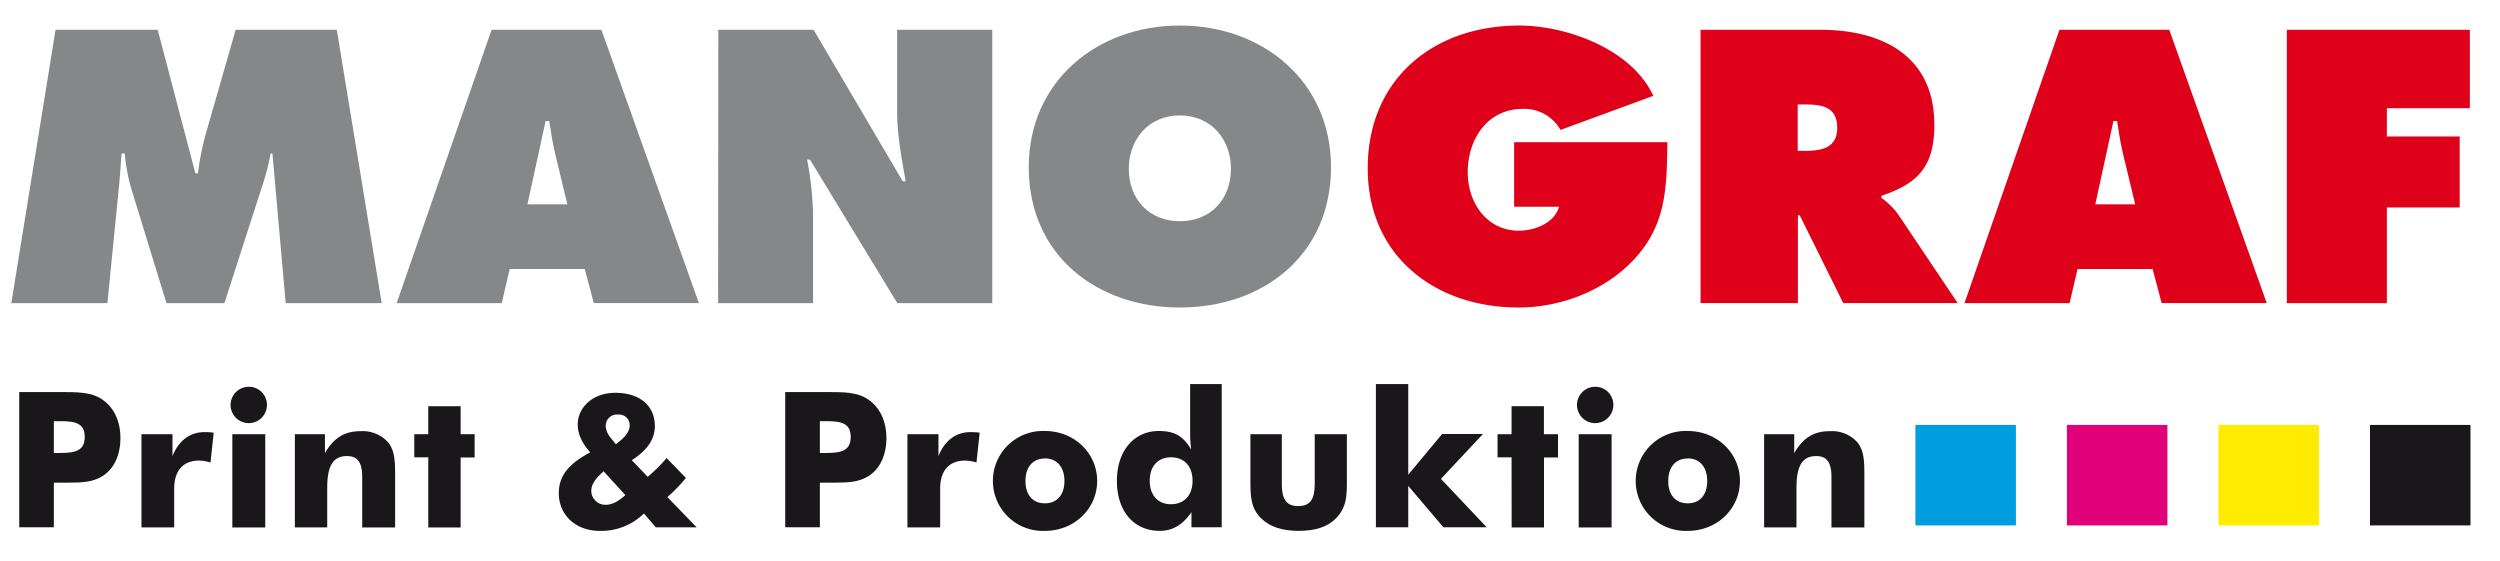 <svg xmlns="http://www.w3.org/2000/svg" xmlns:xlink="http://www.w3.org/1999/xlink" id="Ebene_2" data-name="Ebene 2" viewBox="0 0 587.29 131.69"><defs><style>.cls-1{fill:none;}.cls-2{fill:#868789;}.cls-3{fill:#df001a;}.cls-4,.cls-8{fill:#1a171b;}.cls-5{clip-path:url(#clip-path);}.cls-6,.cls-7{fill:#b0b2b3;}.cls-7,.cls-8{fill-rule:evenodd;}.cls-9{fill:#009ddf;}.cls-10{fill:#e1007a;}.cls-11{fill:#ffec00;}</style><clipPath id="clip-path"><rect class="cls-1" x="438.16" y="87.87" width="148.13" height="36"></rect></clipPath></defs><path class="cls-2" d="M13.05,7h24l8.85,33.72h.6a70,70,0,0,1,1.62-8.52L55.36,7H79.12L89.67,71.21H67.11L64,36.05h-.42A54.57,54.57,0,0,1,62,42.44L52.72,71.21H39.1L30.76,44.06a44.1,44.1,0,0,1-1.45-8h-.76c-.18,2.56-.35,5.2-.6,7.75L25.23,71.21H2.66Z"></path><path class="cls-2" d="M117.87,71.21H93.18L115.48,7h25.8l22.9,64.19H139.49l-2.13-8H119.74ZM133.28,48l-2.73-11.32c-.68-2.73-1.1-5.53-1.53-8.26h-.85L123.91,48Z"></path><path class="cls-2" d="M168.74,7h22.39l20.94,35.59h.68c-.93-5.37-2-10.9-2-16.35V7H233.1V71.21H210.79L190.28,37.5h-.68A75.92,75.92,0,0,1,191,50.36V71.21h-22.3Z"></path><path class="cls-2" d="M312.68,39.29c0,20.6-15.92,32.95-35.51,32.95s-35.5-12.35-35.5-32.95c0-20.18,16-33.29,35.5-33.29S312.68,19.11,312.68,39.29Zm-47.51.34c0,7.32,4.94,12.34,12,12.34s12-5,12-12.34c0-6.81-4.6-12.52-12-12.52S265.17,32.82,265.17,39.63Z"></path><path class="cls-3" d="M391.7,33.41c-.17,10.48-.17,19.24-7.74,27.42-6.81,7.4-17.29,11.41-27.25,11.41-19.58,0-35.41-12.09-35.41-32.7C321.3,18.6,336.71,6,356.88,6c11.16,0,26.48,5.53,31.5,16.52l-21.79,8a9.77,9.77,0,0,0-8.86-4.94c-8.34,0-12.94,7.15-12.94,14.9,0,7.07,4.43,13.71,12,13.71,3.66,0,8.34-1.71,9.45-5.62H355.69V33.41Z"></path><path class="cls-3" d="M399.49,7h28.18c14.48,0,26.74,6.13,26.74,22.31,0,9.7-3.75,13.79-12.43,16.68v.51a16.25,16.25,0,0,1,3.91,3.84l14,20.85H433l-10.21-20.6h-.43v20.6H399.49Zm22.82,28.44h1.62c3.83,0,7.66-.6,7.66-5.37,0-4.93-3.49-5.53-7.49-5.53h-1.79Z"></path><path class="cls-3" d="M486.18,71.21H461.49L483.8,7h25.79l22.9,64.19H507.8l-2.12-8H488.05ZM501.59,48l-2.73-11.32c-.68-2.73-1.1-5.53-1.53-8.26h-.85L492.22,48Z"></path><path class="cls-3" d="M537.21,7h43V25.41H560.71v6.64h17.11V48.74H560.71V71.21h-23.5Z"></path><path class="cls-4" d="M4.52,123.87V92.1h9.69c4,0,7.15,0,9.64,1.64,2.8,1.78,4.44,5.07,4.44,9.16s-1.55,7.37-4.4,9.06c-2.17,1.29-4.62,1.42-7.59,1.42H12.65v10.49Zm9.78-17.46c3.68,0,5.6-.72,5.6-3.78s-2-3.69-5.51-3.69H12.65v7.47Z"></path><path class="cls-4" d="M33.23,102h7.29v5.16c1.42-3.65,4.13-5.65,7.5-5.65.54,0,1.25,0,2.18.14l-.75,7a9.52,9.52,0,0,0-2.67-.45c-3.64,0-5.86,2.22-5.86,6.62v9.07H33.23Z"></path><path class="cls-4" d="M58.44,90.86a4.23,4.23,0,0,1,4.27,4.26,4.27,4.27,0,1,1-4.27-4.26ZM54.58,102h7.73v21.91H54.58Z"></path><path class="cls-4" d="M69.27,102h7.06v4.45c2.09-3.6,4.58-5.16,8.4-5.16a8.05,8.05,0,0,1,6.49,2.67c1.46,1.86,1.6,4.26,1.6,7.42v12.53H85.09V112.14c0-3.42-1-5-3.6-5-3.47,0-4.62,2.62-4.62,7.55v9.2h-7.6Z"></path><path class="cls-4" d="M100.61,107.43H97.32V102h3.29V95.43h7.6V102h3.29v5.47h-3.29v16.44h-7.6Z"></path><path class="cls-4" d="M151.27,120.62a14.26,14.26,0,0,1-10.4,4.09c-5.73,0-9.6-3.82-9.6-8.84,0-4.13,2.36-6.93,7.38-9.6-2-2.26-2.93-4.4-2.93-6.53,0-4.09,3.59-7.46,8.79-7.46,6,0,9.33,3.2,9.33,7.82,0,3.06-1.78,5.68-5.42,8l3.73,3.91a37,37,0,0,0,4.45-4.4l4.53,4.67a35.28,35.28,0,0,1-4.36,4.49l6.89,7.11h-9.6Zm-9.47-9.9c-1.91,1.68-2.89,3.06-2.89,4.57a3.28,3.28,0,0,0,3.38,3.29c1.47,0,2.93-.76,4.62-2.27Zm3.91-7.2c1.47-1.2,2.22-2.45,2.22-3.56a2.5,2.5,0,0,0-2.71-2.57,2.65,2.65,0,0,0-2.93,2.8,5,5,0,0,0,1.16,2.66l1.24,1.51Z"></path><path class="cls-4" d="M184.46,123.87V92.1h9.69c4,0,7.15,0,9.64,1.64,2.8,1.78,4.44,5.07,4.44,9.16s-1.55,7.37-4.4,9.06c-2.17,1.29-4.62,1.42-7.59,1.42H192.6v10.49Zm9.78-17.46c3.69,0,5.6-.72,5.6-3.78s-2-3.69-5.51-3.69H192.6v7.47Z"></path><path class="cls-4" d="M213.17,102h7.29v5.16c1.42-3.65,4.13-5.65,7.51-5.65.53,0,1.24,0,2.17.14l-.75,7a9.52,9.52,0,0,0-2.67-.45c-3.64,0-5.86,2.22-5.86,6.62v9.07h-7.69Z"></path><path class="cls-4" d="M245.47,124.71a11.74,11.74,0,1,1,0-23.46c6.94,0,12.27,5.24,12.27,11.73S252.41,124.71,245.47,124.71Zm0-17c-2.84,0-4.57,2-4.57,5.29s1.73,5.24,4.57,5.24,4.58-2,4.58-5.24S248.32,107.69,245.47,107.69Z"></path><path class="cls-4" d="M287,123.87h-7.11v-3.56c-2,2.93-4.4,4.4-7.42,4.4-6,0-10.09-4.44-10.09-11.77,0-7.11,4.09-11.69,9.82-11.69,3.6,0,5.69,1.07,7.64,4.36a27.71,27.71,0,0,1-.26-3.91V90.23H287Zm-11.91-16.44c-3.11,0-5,2.13-5,5.51s1.91,5.51,5,5.51,5.06-2.09,5.06-5.51S278.19,107.43,275.08,107.43Z"></path><path class="cls-4" d="M316.4,113.16c0,3.42-.09,6.13-2.62,8.66-2,2-4.85,2.89-8.71,2.89s-6.71-.93-8.75-2.89c-2.45-2.35-2.58-5.11-2.58-8.66V102h7.38v11.69c0,3.42.93,5.2,3.86,5.2s3.87-1.78,3.87-5.2V102h7.55Z"></path><path class="cls-4" d="M323.22,90.23h7.6v21.28l7.95-9.55h9.6l-9.87,10.53,10.75,11.38H339.08l-8.26-9.73v9.73h-7.6Z"></path><path class="cls-4" d="M355.09,107.43H351.8V102h3.29V95.43h7.6V102H366v5.47h-3.29v16.44h-7.6Z"></path><path class="cls-4" d="M374.72,90.86A4.23,4.23,0,0,1,379,95.12a4.27,4.27,0,1,1-4.27-4.26ZM370.86,102h7.73v21.91h-7.73Z"></path><path class="cls-4" d="M396.48,124.71a11.74,11.74,0,1,1,0-23.46c6.93,0,12.26,5.24,12.26,11.73S403.41,124.71,396.48,124.71Zm0-17c-2.85,0-4.58,2-4.58,5.29s1.73,5.24,4.58,5.24,4.57-2,4.57-5.24S399.32,107.69,396.48,107.69Z"></path><path class="cls-4" d="M414.42,102h7.07v4.45c2.09-3.6,4.57-5.16,8.39-5.16a8,8,0,0,1,6.49,2.67c1.47,1.86,1.6,4.26,1.6,7.42v12.53h-7.73V112.14c0-3.42-1-5-3.6-5-3.46,0-4.62,2.62-4.62,7.55v9.2h-7.6Z"></path><g class="cls-5"><path class="cls-6" d="M22.1,78.42q-8.34,1.64-10,0Q4.8,64,1.54,34.85-2.14,4.3-7.63-8.73-11.9-1.8-16.38,11.63q-5.1,15.27-8.14,21.18a7.19,7.19,0,0,0,0,3.46,7.19,7.19,0,0,1,0,3.46Q-29,48.49-37.15,48.49a11.23,11.23,0,0,1-4.27-.82,11.47,11.47,0,0,1-5.5-3.46,8.06,8.06,0,0,1-2.44-5.49q-2.45-23-10-23c-1.09,0-1.63,1.15-1.63,3.46,0,.67.07,1.76.2,3.25s.21,2.58.21,3.26a30.6,30.6,0,0,1-1,6.52,30.92,30.92,0,0,0-1,6.72q0,2,.21,6.51c.26,3,.4,5.16.4,6.52a31.1,31.1,0,0,1-.2,3.67q-.42,3.66-4.48,5.69a18.5,18.5,0,0,1-8.76,2c-3.94,0-6.78-1-8.55-2.85q-4.68-4.89-4.68-12.62,0-5.91,3.26-16.7a164.5,164.5,0,0,0,4.27-17.1q1.63-20,6.11-59.66c.54-4.21,3.74-6.32,9.57-6.32,4.07,0,6.79,1.16,8.14,3.46q6.74,9,10.79,24.64,3.68,13.44,7.13,26.88,3.47,3.47,3.87,3.06,4.07-5.91,9.77-21.38T-16-36.62Q-9.25-46.4.92-46.4a27.42,27.42,0,0,1,6.32.82q6.51,18.93,12,56.81Q25,50.32,31.06,68.44a9.9,9.9,0,0,1,.2,1.84q0,6.3-9.16,8.14"></path><path class="cls-7" d="M85.39,82.69c-1.09-.68-2.24-2.17-3.47-4.47-1.08-1.91-2.1-2.86-3-2.86Q68.09,73.53,57.08,71.7q-12-3.06-17.1-11.81-3.25-4.28-3.26-11.4,0-10.4,5.09-17.11Q54,14.9,77.65,14.89c6.78,0,10,.21,9.77.61a12.36,12.36,0,0,0,1.63-6.92q0-5.29-3.06-5.91a23.68,23.68,0,0,0-6.1-.81A31.64,31.64,0,0,0,68.08,4.51C63.87,6.13,59.73,7.7,55.66,9.19a5.05,5.05,0,0,1-1.84.41c-2.16,0-3.93-1.57-5.29-4.69A19.41,19.41,0,0,1,46.9-3c0-1.76.21-2.85.61-3.25a52.55,52.55,0,0,1,30.34-9.17q17.72,0,23.82,12.63a34.77,34.77,0,0,1,3.26,15.06q0,6.72-2.65,18.94a183.5,183.5,0,0,0-3.66,19.55q-1,15.27-2,20.77-2.44,12.41-7.74,12.42a6.26,6.26,0,0,1-3.45-1.23M81.72,58.06q.61-2.87,2.64-10.18a31.86,31.86,0,0,0,1.84-9.37A21.42,21.42,0,0,0,84.36,30Q74,32.2,63.8,34.24q-12,3.45-12.21,14.25-.21,4.68,8.95,7.94a44.14,44.14,0,0,0,15.88,3.06c3.13,0,4.89-.48,5.3-1.43"></path><path class="cls-6" d="M117.07,34.23q0-3.25-.61-10.38-.4-7.12-.41-10.59A36.52,36.52,0,0,1,117.89.64q1.83-4.28,7.74-4.28c4.47,0,7.26,1.76,8.34,5.29a9.13,9.13,0,0,1,.41,2.86,26,26,0,0,1-1.22,6.31,28,28,0,0,0-1,6.31c1.22,1.09,1.83,1.9,1.83,2.44q6.93-11.4,9.16-13.84Q148.83-1,156-1a20.13,20.13,0,0,1,5.5.81q7.13,11.82,9.37,29.52.6,5.1,1.83,31.57,2.24,9-2.65,10.39a32.66,32.66,0,0,1-8.55,1.62q-4.68,0-5.3-3.46-1-7.74-1.83-25.25-.6-15.87-2.44-24.64-5.7,6.32-10.59,19.35-6.31,16.29-9,21a8.63,8.63,0,0,1-7.94,4.48q-5.49,0-7.12-6.31a49.27,49.27,0,0,1-.82-11.81q.62-13.23.61-12"></path><path class="cls-7" d="M198.21,51.75q-16.69-9.57-16.7-30.34A38.36,38.36,0,0,1,182.94,11a46.87,46.87,0,0,1,6.72-13.64q5.7-7.95,6.31-9.37,3.06-6.92,10.8-6.92,9.15,0,15.87,7.53T232.82,8.78a36,36,0,0,1,1.23,9.16q0,15.89-15.27,32-3.67,3.87-11.41,3.87a18.78,18.78,0,0,1-9.16-2m6.51-20.16a12.78,12.78,0,0,0,3.06.41q9.16,0,9.17-11.2,0-9.59-7.13-17.51a2.45,2.45,0,0,0-1.43-.41q-3.25,0-8.14,6.51-4.69,6.31-4.69,12.42,0,7.74,9.16,9.78"></path><path class="cls-6" d="M247.15,41.36a472.31,472.31,0,0,1,7.94-85.52,7.77,7.77,0,0,1,4.07-5.09,14.34,14.34,0,0,1,7.54-2.24q7.32,0,8.35,6.11a81.56,81.56,0,0,1,1,13.23q0,11.42-4.07,34.21-3.87,22.82-3.87,34.62A79.72,79.72,0,0,0,270.36,56q29.52,0,40.31-5.29,4.9-3.25,8.56-3.26a10,10,0,0,1,4.07.81q7.33,7.55,7.33,11.41a2.5,2.5,0,0,1-.41,1.42Q319.63,73.32,294,73.53h-11.6q-18.13.21-28.31,4.89-8.34-5.3-8.35-17.71,0-3.27.62-9.78a86.45,86.45,0,0,0,.81-9.57"></path><path class="cls-7" d="M339.18,26.9q0-16.08,3.66-23.21,2.85-5.7,10-5.7a15,15,0,0,1,5.91,1.22q5.7,2.66,5.69,6.92A3.91,3.91,0,0,1,363.2,9q-3.66,5.09-3.87,13.23c-.4,6.65-.95,10.93-1.62,12.83a19.26,19.26,0,0,0-1,6.51,62,62,0,0,0,.81,8.15,45.61,45.61,0,0,1,1,8.14,37.55,37.55,0,0,1-.4,5.5c-.14,1.77-.82,2.65-2,2.65a30.87,30.87,0,0,1-7.94,1.22q-6.52,0-8.15-4.89a54.39,54.39,0,0,1-1.62-14.25q0-3.46.4-10.59t.41-10.59m5.09-46a6.92,6.92,0,0,1-1.43-4.69q0-7.72,4.28-10.18a18.14,18.14,0,0,1,9.16-2.44,11.69,11.69,0,0,1,7.13,2.24,7.22,7.22,0,0,1,3.26,6.31,14.65,14.65,0,0,1-2.25,7.33,14.29,14.29,0,0,1-4.68,5.09A10.29,10.29,0,0,1,354.45-14q-5.91,0-10.18-5.09"></path><path class="cls-6" d="M399.11-41.28q1-6.93,3.05-20.77.82-8.13,10.59-8.14a20,20,0,0,1,11,3.26c1.63,1.63,2,3.93,1,6.92q-7.95,17.1-7.95,41.54,19.35-1.83,18.53-1.84c7.06,0,10.59,2,10.59,5.91a9.36,9.36,0,0,1-.41,2.65q-2,6.53-13,7.94-3.87.62-19.14.61A40.8,40.8,0,0,0,413,3.52Q413,13.3,415.6,44q2.25,28.71,1.83,34.41-.4,6.93-7.12,6.92-6.31,0-8.56-6.52-1.81-5.09-3.86-41.12Q396.06,3.32,392.8-2.59q-8.35,6.32-16.49,6.31a11,11,0,0,1-6.52-2Q366.33-.56,366.33-4q0-4.28,5.29-7.74,2.65-1.23,12.83-3.67Q392.39-17,395-20.31t3.26-9.77q.4-5.7.81-11.2"></path><path class="cls-6" d="M456.66,13.47q0-3.27-.62-10.18c-.4-4.62-.61-8.08-.61-10.39,0-5.16.95-22.25,2.86-25.78,1.36-3.39,4.47-5.09,9.36-5.09a11.7,11.7,0,0,1,4.89,1c1.76,1.09,2.64,16.62,2.64,21.09q-2.43,21-2.44,27.29A66.18,66.18,0,0,0,475.18,30Q487.41,8.78,501.25,8.78A19.88,19.88,0,0,1,509,10.41q9,37.26,9,54.16,0,4.89-.41,9.57c-.13,1.63-1.22,3-3.25,4.08A12.6,12.6,0,0,1,508,79.84a6.64,6.64,0,0,1-4.88-1.62q-5.5-6.93-5.5-21.18V48.9q0-12.63-3.67-19.75-12.41,12.41-22.19,33-1.22,2-4.89,3.46a10.27,10.27,0,0,1-6.1.82c-1.36-.28-2.72-.62-4.07-1-1.77-.54-2.65-1.29-2.65-2.24q0-8.35,1.22-24.84,1.42-16.5,1.43-24.84"></path><path class="cls-7" d="M539.52,51.75q-16.69-9.57-16.69-30.34A38.36,38.36,0,0,1,524.25,11,46.87,46.87,0,0,1,531-2.62q5.7-7.95,6.31-9.37,3.06-6.92,10.79-6.92,9.16,0,15.89,7.53T574.13,8.78a36,36,0,0,1,1.23,9.16q0,15.89-15.28,32-3.66,3.87-11.4,3.87a18.78,18.78,0,0,1-9.16-2M546,31.59a12.64,12.64,0,0,0,3.05.41q9.17,0,9.17-11.2,0-9.59-7.13-17.51a2.47,2.47,0,0,0-1.43-.41q-3.26,0-8.14,6.51-4.68,6.31-4.69,12.42,0,7.74,9.17,9.78"></path><rect class="cls-4" x="0.82" y="102.8" width="2.54" height="18.35"></rect><path class="cls-8" d="M21.12,115.24v-.32c0-5.54-3.72-7.58-7.24-7.58-5.2,0-7.75,3.29-7.75,7.14s2.55,7.14,7.75,7.14a7.22,7.22,0,0,0,6.89-4.51H18.06a4.51,4.51,0,0,1-4.3,2.37,4.73,4.73,0,0,1-4.92-4.24Zm-12.21-2a4.65,4.65,0,0,1,4.85-3.78,4.4,4.4,0,0,1,4.66,3.78Z"></path><path class="cls-8" d="M24,121.16h2.55V107.8H24Zm0-15.55h2.55V102.8H24Z"></path><path class="cls-4" d="M29.12,117c.28,3.88,3.77,4.67,6.83,4.67,4.08,0,6.7-1.46,6.7-4.57,0-1.88-1.3-3.08-4.66-3.54L34.37,113c-1.81-.25-2.22-.76-2.22-1.65,0-1.58,1.89-2,3.52-2,2.65,0,3.92,1.15,4,2.5h2.55c-.23-2.6-2.14-4.49-6.53-4.49-3.74,0-6.09,1.61-6.09,4.31,0,2.07,1.71,3.29,3.62,3.54l4.21.57c2,.28,2.52.84,2.52,1.78s-.79,2.09-4.08,2.09-4.2-1.48-4.2-2.68Z"></path><path class="cls-4" d="M46.37,107.8H43.61v2h2.76v8.67c0,1.93,1,3.16,3.52,3.16a17,17,0,0,0,2.85-.18V119.3a10.51,10.51,0,0,1-1.76.18c-1.3,0-2.07-.38-2.07-1.46v-8.23h3.83v-2H48.91v-4.1H46.37Z"></path><path class="cls-4" d="M68.36,107.8H65.81v7.7c0,2.63-2.06,4-4.38,4-2.73,0-4-1.13-4-3.09V107.8H54.93v9.1c0,3.34,2.39,4.72,5.61,4.72a6,6,0,0,0,5.22-2.48h0v2h2.55Z"></path><path class="cls-4" d="M71.72,121.16h2.55v-7.7c0-2.63,2.06-4,4.38-4,2.73,0,3.95,1.13,3.95,3.09v8.59h2.55v-9.1c0-3.34-2.39-4.72-5.61-4.72a6,6,0,0,0-5.22,2.48h0v-2H71.72Z"></path><path class="cls-8" d="M100.47,109.76h-.06c-1-1.53-3-2.27-5.2-2.27-3.54,0-7.29,1.94-7.29,6.91s3.75,6.89,7.32,6.89a5.82,5.82,0,0,0,5.17-2.48h.06v1.94c0,2.19-1.36,4-5,4-2.43,0-4-.43-4.44-2.17H88.51c.53,3.7,3.85,4.16,6.73,4.16,5.48,0,7.78-1.94,7.78-6.73V107.8h-2.55Zm0,4.67c0,2.75-1.84,4.71-4.93,4.71s-4.92-2-4.92-4.71a4.93,4.93,0,0,1,9.85,0"></path><path class="cls-8" d="M120.62,115.24v-.32c0-5.54-3.73-7.58-7.24-7.58-5.2,0-7.76,3.29-7.76,7.14s2.56,7.14,7.76,7.14a7.22,7.22,0,0,0,6.88-4.51h-2.7a4.53,4.53,0,0,1-4.31,2.37,4.73,4.73,0,0,1-4.92-4.24Zm-12.21-2a4.63,4.63,0,0,1,4.84-3.78,4.41,4.41,0,0,1,4.67,3.78Z"></path><path class="cls-4" d="M123.47,121.16H126v-7.7c0-2.63,2.06-4,4.38-4,2.73,0,4,1.13,4,3.09v8.59h2.55v-9.1c0-3.34-2.4-4.72-5.61-4.72a6,6,0,0,0-5.23,2.48h0v-2h-2.55Z"></path><path class="cls-4" d="M149.82,107.8h-2.73v2h2.73v11.37h2.55V109.79h3.77v-2h-3.77v-1.86c0-1.1.69-1.3,2.34-1.3.46,0,.95,0,1.43,0v-2c-.74-.07-1.43-.2-2.22-.2-2.57,0-4.1.84-4.1,3.31Z"></path><path class="cls-8" d="M160.16,105.86h2.55v-2.65h-2.55Zm6.12,0h2.54v-2.65h-2.54Zm4.92,1.94h-2.55v7.7c0,2.63-2.07,4-4.39,4-2.72,0-3.95-1.13-3.95-3.09V107.8h-2.55v9.1c0,3.34,2.4,4.72,5.61,4.72a6,6,0,0,0,5.23-2.48h.05v2h2.55Z"></path><path class="cls-4" d="M174.55,121.16h2.56v-6.78c0-2.91,1.75-4.39,4.28-4.39a6.77,6.77,0,0,1,1.81.26v-2.76a5.33,5.33,0,0,0-1.46-.15,5.15,5.15,0,0,0-4.59,2.91h0V107.8h-2.56Z"></path><path class="cls-8" d="M205.75,121.16h2.55V102.8h-2.55v6.86h-.05a6.24,6.24,0,0,0-5.07-2.17c-4,0-7.26,2.58-7.26,7.06s3.23,7.07,7.26,7.07a6.38,6.38,0,0,0,5.07-2.17h.05Zm-9.68-6.61a4.92,4.92,0,0,1,9.84,0,4.92,4.92,0,1,1-9.84,0"></path><path class="cls-8" d="M211.65,121.16h2.55V107.8h-2.55Zm0-15.55h2.55V102.8h-2.55Z"></path><path class="cls-8" d="M232,115.24v-.32c0-5.54-3.72-7.58-7.24-7.58-5.2,0-7.75,3.29-7.75,7.14s2.55,7.14,7.75,7.14a7.22,7.22,0,0,0,6.89-4.51H228.9a4.51,4.51,0,0,1-4.3,2.37,4.74,4.74,0,0,1-4.93-4.24Zm-12.21-2a4.64,4.64,0,0,1,4.85-3.78,4.4,4.4,0,0,1,4.66,3.78Z"></path><path class="cls-8" d="M244,121.16h9.38c5.59,0,7.8-4.29,7.8-9.36,0-5.28-2.5-8.84-8-8.84H244Zm2.7-2.35V105.3h6c4.7,0,5.74,3.34,5.74,6.56s-.79,7-5.22,7Z"></path><path class="cls-4" d="M264.12,121.16h2.55v-6.78c0-2.91,1.76-4.39,4.29-4.39a6.82,6.82,0,0,1,1.81.26v-2.76a5.33,5.33,0,0,0-1.46-.15,5.15,5.15,0,0,0-4.59,2.91h-.05V107.8h-2.55Z"></path><path class="cls-4" d="M288.18,107.8h-2.54v7.7c0,2.63-2.07,4-4.39,4-2.73,0-3.95-1.13-3.95-3.09V107.8h-2.55v9.1c0,3.34,2.4,4.72,5.61,4.72a6,6,0,0,0,5.23-2.48h.05v2h2.54Z"></path><path class="cls-4" d="M302.48,116.26a3.75,3.75,0,0,1-4.1,3.22c-3.27,0-4.72-2.15-4.72-5s1.45-5,4.72-5c2.36,0,3.74,1,4.05,2.78h2.7c-.53-3.31-3.37-4.92-6.93-4.92-4.82,0-7.25,3.26-7.25,7.22,0,3.46,2,7.06,7.27,7.06,3.47,0,5.89-1.35,7-5.36Z"></path><polygon class="cls-4" points="310.6 113.51 310.6 102.81 308.06 102.81 308.06 121.16 310.6 121.16 310.6 116.34 312.95 114.48 318.28 121.16 321.75 121.16 314.99 112.82 321.26 107.8 317.39 107.8 310.6 113.51"></polygon><polygon class="cls-4" points="329.06 118.35 324.47 107.8 321.53 107.8 327.6 121.16 330.4 121.16 336.42 107.8 333.57 107.8 329.06 118.35"></polygon><path class="cls-8" d="M337.51,114.48c0,3.85,2.55,7.14,7.75,7.14s7.75-3.29,7.75-7.14-2.55-7.14-7.75-7.14-7.75,3.29-7.75,7.14m12.8,0a5,5,0,1,1-5.05-5,4.68,4.68,0,0,1,5.05,5"></path><path class="cls-4" d="M355.78,121.16h2.55v-6.78c0-2.91,1.76-4.39,4.28-4.39a6.77,6.77,0,0,1,1.81.26v-2.76a5.25,5.25,0,0,0-1.45-.15,5.15,5.15,0,0,0-4.59,2.91h-.05V107.8h-2.55Z"></path><path class="cls-4" d="M365.64,117c.28,3.88,3.77,4.67,6.83,4.67,4.08,0,6.71-1.46,6.71-4.57,0-1.88-1.3-3.08-4.67-3.54l-3.62-.49c-1.81-.25-2.22-.76-2.22-1.65,0-1.58,1.89-2,3.53-2,2.64,0,3.92,1.15,4,2.5h2.55c-.23-2.6-2.14-4.49-6.52-4.49-3.75,0-6.09,1.61-6.09,4.31,0,2.07,1.7,3.29,3.62,3.54l4.2.57c2,.28,2.52.84,2.52,1.78s-.79,2.09-4.07,2.09-4.21-1.48-4.21-2.68Z"></path><path class="cls-4" d="M382.89,107.8h-2.75v2h2.75v8.67c0,1.93,1,3.16,3.52,3.16a16.88,16.88,0,0,0,2.85-.18V119.3a10.4,10.4,0,0,1-1.76.18c-1.29,0-2.06-.38-2.06-1.46v-8.23h3.82v-2h-3.82v-4.1h-2.55Z"></path><path class="cls-4" d="M404.89,107.8h-2.55v7.7c0,2.63-2.07,4-4.39,4-2.72,0-3.95-1.13-3.95-3.09V107.8h-2.55v9.1c0,3.34,2.4,4.72,5.61,4.72a5.94,5.94,0,0,0,5.22-2.48h.06v2h2.55Z"></path><path class="cls-4" d="M409,107.8h-2.72v2H409v11.37h2.55V109.79h3.77v-2h-3.77v-1.86c0-1.1.69-1.3,2.35-1.3.45,0,.94,0,1.42,0v-2a22.12,22.12,0,0,0-2.21-.2c-2.58,0-4.11.84-4.11,3.31Z"></path><path class="cls-8" d="M431.38,115.24v-.32c0-5.54-3.72-7.58-7.24-7.58-5.2,0-7.75,3.29-7.75,7.14s2.55,7.14,7.75,7.14a7.2,7.2,0,0,0,6.88-4.51h-2.7a4.52,4.52,0,0,1-4.31,2.37,4.73,4.73,0,0,1-4.92-4.24Zm-12.21-2a4.64,4.64,0,0,1,4.84-3.78,4.38,4.38,0,0,1,4.66,3.78Z"></path><rect class="cls-9" x="449.96" y="99.82" width="23.61" height="23.61"></rect><rect class="cls-10" x="485.55" y="99.82" width="23.61" height="23.61"></rect><rect class="cls-11" x="521.15" y="99.82" width="23.61" height="23.61"></rect><rect class="cls-4" x="556.75" y="99.82" width="23.61" height="23.61"></rect></g></svg>